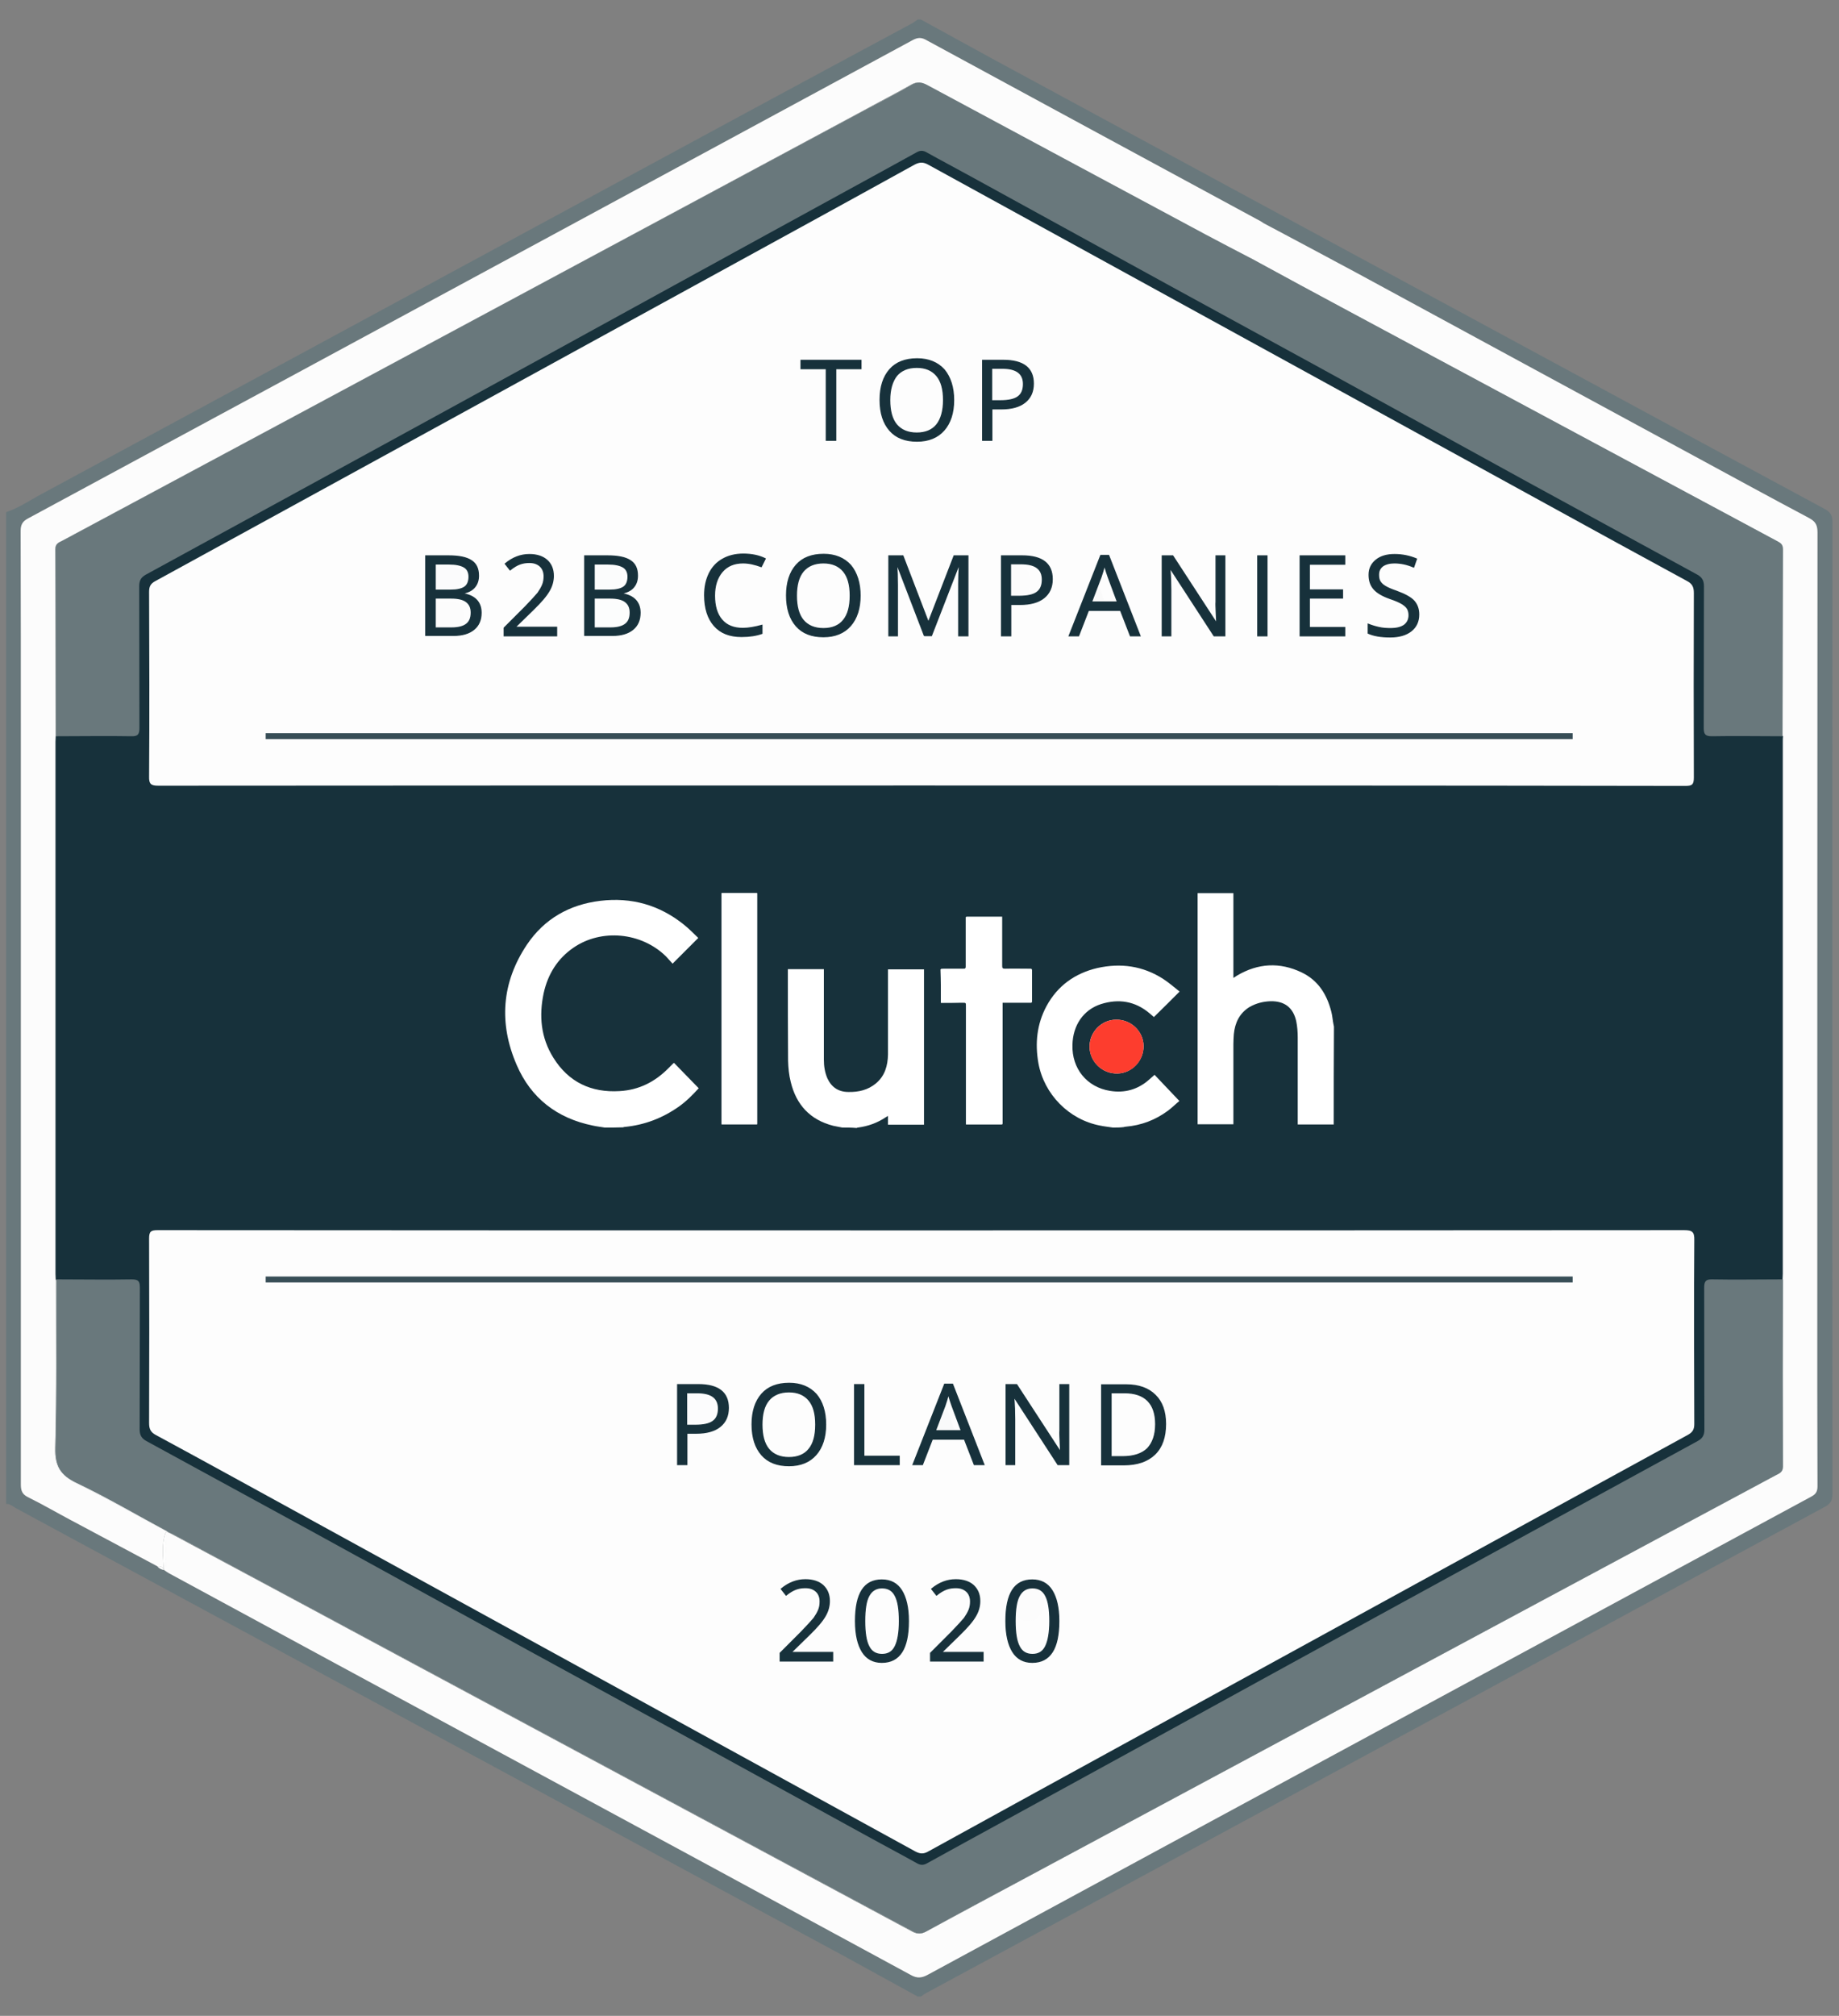 <?xml version="1.0" encoding="UTF-8"?>
<!-- Generator: Adobe Illustrator 24.2.1, SVG Export Plug-In . SVG Version: 6.00 Build 0)  -->
<svg version="1.1" id="Warstwa_1" xmlns="http://www.w3.org/2000/svg" xmlns:xlink="http://www.w3.org/1999/xlink" x="0px" y="0px" viewBox="0 0 837.5 917.5" style="enable-background:new 0 0 837.5 917.5;" xml:space="preserve">
<rect x="0" y="0" width="837.5" height="917.5" fill="#808080" stroke="none"/>
<style type="text/css">
	.st0{fill:#69787C;}
	.st1{fill:#FDFDFD;}
	.st2{fill:#FCFCFC;}
	.st3{fill:#FEFEFE;}
	.st4{fill:#17313B;}
	.st5{fill:#F9FAFA;}
	.st6{fill:#FCFCFD;}
	.st7{fill:#FBFBFC;}
	.st8{fill:#FCFDFD;}
	.st9{fill:#FBFCFC;}
	.st10{fill:#FAFAFA;}
	.st11{fill:none;}
	.st12{fill:#17313B;stroke:#17313B;stroke-width:0.5;}
	.st13{fill:#FFFFFF;}
	.st14{fill:#FD3D2E;}
	.st15{fill:#384E57;}
</style>
<g>
	<path class="st0" d="M834.5,237.4c0-3.2-1.2-4.5-3.8-5.9c-53.5-28.8-106.9-57.7-160.3-86.6c-73-39.5-146-78.9-218.9-118.4   c-10.7-5.8-21.4-11.8-32.1-17.6h-1.5c-0.7,0.5-1.4,1-2.1,1.5C363.8,38.3,311.9,66.4,260,94.5c-80.2,43.4-160.4,86.8-240.6,130.1   c-5.5,2.9-10.6,6.5-16.6,8.5v451.4c1.8-0.1,3,1.1,4.4,1.9c53.3,28.8,106.7,57.7,160,86.5c72.8,39.3,145.5,78.7,218.3,118   c10.8,5.9,21.6,11.9,32.4,17.8h1.5c0.9-0.6,1.8-1.3,2.8-1.8c48-25.9,95.9-51.8,143.9-77.8c88.3-47.8,176.7-95.5,265-143.3   c2.5-1.4,3.4-2.8,3.4-5.8C834.4,532.5,834.4,385,834.5,237.4z M414.9,898.9c-61.7-33.5-123.5-66.9-185.3-100.3   c-50.7-27.4-101.4-54.8-152.1-82.3c-1-0.5-1.9-1.2-2.8-1.8h0c0,0,0,0,0,0c1.3-1.2,0.7-2.7,0.8-4.1c0.3-4.4-0.6-8.8,0.8-13.1   c0.9,0.4,1.8,0.8,2.7,1.3c36.8,19.7,73.7,39.5,110.5,59.3c75.3,40.4,150.6,80.8,225.9,121.2c2.4,1.3,4.2,1.3,6.5,0   c14.6-7.9,29.2-15.7,43.8-23.6c78.3-42,156.6-84,234.8-126c36.1-19.3,72.1-38.7,108.2-58c1.6-0.8,3.2-1.4,3.2-3.9   c-0.1-28.4-0.1-56.7-0.2-85.1c0-0.9,0.1-1.7,0.1-2.6V337.7c0-0.9-0.1-1.7-0.1-2.6c0-28.4,0-56.7,0.2-85.1c0-2.3-1.4-2.9-2.9-3.8   c-65-34.8-130-69.7-195-104.6c-14.8-7.9-29.5-15.9-44.2-23.9c0,0,0-0.1,0-0.1h-0.2c-6.9-3.6-13.9-7.2-20.8-10.9   c-42.2-22.6-84.5-45.3-126.7-68c-2.6-1.4-4.6-1.6-7.2-0.1c-7,4-14.3,7.7-21.4,11.6C307.1,96.6,220.6,143,134,189.5   c-35.2,18.9-70.4,37.7-105.6,56.6c-1.6,0.8-3.2,1.3-3.2,3.9c0.1,28.4,0.1,56.7,0.2,85.1c0,0.9-0.1,1.7-0.1,2.6v242.1   c0,0.9,0.1,1.7,0.1,2.6c0,25.6,0.3,51.2-0.4,76.7c-0.2,8.3,2.4,12.4,9.7,16c14.1,6.8,27.6,14.7,41.4,22.1c-0.2,0.1-0.4,0.3-0.7,0.5   c-2,5.5-1,11.1-0.8,16.7c-0.5-1.4-1.7-1.5-2.9-1.5C58.7,706,45.6,699,32.5,692c-6.6-3.5-13.1-7.3-19.8-10.6   c-2.8-1.4-3.2-3.2-3.2-5.9c0-112.3,0-224.7,0-337c0-32.2,0-64.5-0.1-96.7c0-2.8,0.7-4.4,3.3-5.8c80.9-43.6,161.8-87.4,242.7-131.1   C308.7,76.1,362,47.3,415.2,18.5c2-1.1,3.7-1.8,6.2-0.5c50.9,27.6,101.8,55.2,152.7,82.7c0.4,0.2,0.8,0.5,1.2,0.8   c14.3,7.6,28.6,15.2,42.9,22.9C669,152,720,179.6,770.9,207.2c17.7,9.6,35.3,19.2,53,28.6c3,1.6,3.8,3.3,3.8,6.6   c-0.1,130.1-0.1,260.2-0.1,390.2c0,14.6-0.1,29.2,0,43.9c0,2.3-0.7,3.5-2.7,4.6c-61.3,33.1-122.5,66.2-183.7,99.3   c-72.9,39.4-145.7,78.8-218.6,118.3C420,900.2,417.9,900.6,414.9,898.9z"/>
	<path class="st1" d="M811.8,582.4c0,28.4,0,56.7,0.2,85.1c0,2.5-1.6,3.1-3.2,3.9c-36.1,19.3-72.1,38.7-108.2,58   c-78.3,42-156.6,84-234.8,126c-14.6,7.8-29.3,15.6-43.8,23.6c-2.3,1.3-4.2,1.3-6.5,0c-75.3-40.4-150.6-80.8-225.9-121.2   c-36.8-19.8-73.7-39.5-110.5-59.3c-0.9-0.5-1.8-0.8-2.7-1.3c-1.4,4.3-0.5,8.7-0.8,13.1c-0.1,1.4,0.5,2.9-0.8,4.1c0,0,0,0,0,0h0   v-0.1c-0.2-5.6-1.2-11.3,0.8-16.7c0.2-0.2,0.4-0.4,0.7-0.5c0,0,0,0,0.1,0c1.6-0.8,3,0.5,4.3,1.2c11.5,6,22.9,12.2,34.3,18.4   c12.8,6.9,25.8,13.7,38.6,20.7c22.9,12.5,46,24.6,68.9,37c16,8.7,32.2,17.2,48.2,25.8c19.3,10.3,38.5,20.7,57.7,31   c14.9,8,29.7,16,44.5,23.9c12.7,6.8,25.4,13.4,37.9,20.4c1.4,0.8,2.9,1.4,4.3,2.3c2.6,1.5,4.9,1.1,7.4-0.2   c11.5-6.3,23.1-12.4,34.6-18.6c15.2-8.1,30.3-16.3,45.5-24.5c20-10.8,40-21.4,60-32.2c15.8-8.5,31.7-16.9,47.5-25.4   c19.5-10.6,39.2-21,58.7-31.5c15.3-8.2,30.6-16.4,45.9-24.6c19.7-10.5,39.3-21.2,59-31.7c11.4-6.1,22.7-12.1,34-18.2   c2-1.1,3.1-2.3,3.1-4.6c-0.1-27.7,0.2-55.4-0.2-83.1c0-0.2,0-0.5,0-0.7c0-0.4,0-0.9,0-1.3c-0.2-16.9-0.1-33.7-0.1-50.5   c0-62.4,0-124.8,0-187.2c0-2.4,0-4.7,0.1-7.1c0-0.4,0-0.8,0-1.2c0-0.2,0-0.5,0-0.7c0.3-16.1,0-32.2,0.1-48.3c0-11-0.1-22,0.1-33   c0-3.2-0.9-5.2-3.9-6.8c-20.6-11.1-41.4-22-62-33.2c-29.5-16-59.2-31.8-88.7-47.7c-23.1-12.4-46.2-24.9-69.3-37.1   c-4.9-2.6-9.8-5-14.5-7.8c-1-0.6-2.7-1-2.5-2.7c14.7,8,29.4,16,44.2,23.9c65,34.9,130,69.7,195,104.6c1.5,0.8,2.9,1.4,2.9,3.8   c-0.1,28.4-0.1,56.7-0.2,85.1c0,0.9,0.1,1.7,0.1,2.6v242.1C811.9,580.7,811.9,581.5,811.8,582.4z"/>
	<path class="st2" d="M827.7,676.5c0,2.3-0.7,3.5-2.7,4.6c-61.3,33.1-122.5,66.2-183.7,99.3c-72.9,39.4-145.7,78.8-218.6,118.3   c-2.7,1.5-4.9,1.9-7.9,0.2c-61.7-33.5-123.5-66.9-185.3-100.3c-50.7-27.4-101.4-54.8-152.1-82.3c-1-0.5-1.9-1.2-2.8-1.8h0   c0,0,0,0,0,0c1.3-1.2,0.7-2.7,0.8-4.1c0.3-4.4-0.6-8.8,0.8-13.1c0.9,0.4,1.8,0.8,2.7,1.3c36.8,19.7,73.7,39.5,110.5,59.3   c75.3,40.4,150.6,80.8,225.9,121.2c2.4,1.3,4.2,1.3,6.5,0c14.6-7.9,29.2-15.7,43.8-23.6c78.3-42,156.6-84,234.8-126   c36.1-19.3,72.1-38.7,108.2-58c1.6-0.8,3.2-1.4,3.2-3.9c-0.1-28.4-0.1-56.7-0.2-85.1c0-0.9,0.1-1.7,0.1-2.6V337.7   c0-0.9-0.1-1.7-0.1-2.6c0-28.4,0-56.7,0.2-85.1c0-2.3-1.4-2.9-2.9-3.8c-65-34.8-130-69.7-195-104.6c-14.8-7.9-29.5-15.9-44.2-23.9   c0,0,0-0.1,0-0.1h-0.2c-6.9-3.6-13.9-7.2-20.8-10.9c-42.2-22.6-84.5-45.3-126.7-68c-2.6-1.4-4.6-1.6-7.2-0.1   c-7,4-14.3,7.7-21.4,11.6C307.1,96.6,220.6,143,134,189.5c-35.2,18.9-70.4,37.7-105.6,56.6c-1.6,0.8-3.2,1.3-3.2,3.9   c0.1,28.4,0.1,56.7,0.2,85.1c0,0.9-0.1,1.7-0.1,2.6v242.1c0,0.9,0.1,1.7,0.1,2.6c0,25.6,0.3,51.2-0.4,76.7   c-0.2,8.3,2.4,12.4,9.7,16c14.1,6.8,27.6,14.7,41.4,22.1c-0.2,0.1-0.4,0.3-0.7,0.5c-2,5.5-1,11.1-0.8,16.7   c-0.5-1.4-1.7-1.5-2.9-1.5C58.7,706,45.6,699,32.5,692c-6.6-3.5-13.1-7.3-19.8-10.6c-2.8-1.4-3.2-3.2-3.2-5.9   c0-112.3,0-224.7,0-337c0-32.2,0-64.5-0.1-96.7c0-2.8,0.7-4.4,3.3-5.8c80.9-43.6,161.8-87.4,242.7-131.1   C308.7,76.1,362,47.3,415.2,18.5c2-1.1,3.7-1.8,6.2-0.5c50.9,27.6,101.8,55.2,152.7,82.7c0.4,0.2,0.8,0.5,1.2,0.8   c14.3,7.6,28.6,15.2,42.9,22.9C669,152,720,179.6,770.9,207.2c17.7,9.6,35.3,19.2,53,28.6c3,1.6,3.8,3.3,3.8,6.6   c-0.1,130.1-0.1,260.2-0.1,390.2C827.7,647.2,827.6,661.8,827.7,676.5z"/>
	<path class="st3" d="M74.7,714.5L74.7,714.5C74.7,714.5,74.7,714.5,74.7,714.5L74.7,714.5L74.7,714.5L74.7,714.5z"/>
	<path class="st3" d="M569.8,117.6c-1.8,0.9-3.2-0.3-4.5-1c-14.4-7.8-28.8-15.5-43.2-23.2c-12.4-6.6-24.9-13.3-37.3-20   c-19.4-10.5-39-20.7-58.4-31.4c-0.2-0.1-0.5-0.2-0.6-0.4c-4.8-3.6-9.3-3-14.4,0c-20.2,11.4-40.9,21.9-61.3,33   c-25.2,13.7-50.6,27.1-75.8,40.8c-16.1,8.8-32.4,17.2-48.5,26c-19.2,10.4-38.5,20.6-57.7,31c-14.9,8.1-29.9,16.1-44.9,24.1   C103,207.1,83,218,63,228.7c-11.2,6-22.4,12-33.7,18c-2,1-3.1,2.3-3.1,4.6c0.1,27.7-0.2,55.4,0.2,83.1c0,0.2,0,0.5,0,0.7   c0,0.4,0,0.8,0,1.3c0.2,16,0.1,32,0.1,48c0,63.7,0,127.4,0,191c0,2.1,0.1,4.2-0.1,6.4v1.4c-0.1,27.1,0,54.2-0.1,81.3   c0,3.3,1.1,5.2,4,6.8c13.8,7.3,27.5,14.8,41.3,22c1.8,1,4,1.5,4.6,3.9c0,0,0,0.1,0,0.1c-1.4,4.3-0.5,8.7-0.8,13.1   c-0.1,1.4,0.5,2.9-0.8,4.1l0,0c0,0,0,0,0,0c-0.7-1-2-1-2.9-1.5c1.3-0.1,2.4,0.1,2.9,1.5c-0.2-5.6-1.2-11.3,0.8-16.7   c0.2-0.2,0.4-0.4,0.7-0.5c-13.8-7.4-27.3-15.4-41.4-22.1c-7.4-3.5-9.9-7.7-9.7-16c0.7-25.5,0.3-51.1,0.4-76.7   c0-0.9-0.1-1.7-0.1-2.6V337.7c0-0.9,0.1-1.7,0.1-2.6c0-28.4,0-56.7-0.2-85.1c0-2.6,1.6-3.1,3.2-3.9c35.2-18.9,70.4-37.7,105.6-56.6   C220.6,143,307.1,96.6,393.7,50.2c7.1-3.8,14.4-7.5,21.4-11.6c2.6-1.5,4.6-1.3,7.2,0.1c42.2,22.7,84.4,45.3,126.7,68   C555.9,110.4,562.8,114,569.8,117.6z"/>
	<path class="st1" d="M74.7,714.6C74.7,714.6,74.7,714.6,74.7,714.6L74.7,714.6c-1.2-0.2-2.2-0.7-3-1.6c1.3-0.1,2.4,0.1,2.9,1.5   C74.7,714.5,74.7,714.5,74.7,714.6C74.7,714.5,74.7,714.5,74.7,714.6z"/>
	<path class="st4" d="M811.9,337.7v242.1c0,0.9-0.1,1.7-0.1,2.6c-0.3,0.3-0.7,0.6-1,0.7c-1.1,0.5-2.4,0.3-3.6,0.3   c-8.6,0-17.2,0-25.8,0c-4.2,0-4.4,0.2-4.4,4.5c0,20.1-0.2,40.2,0.1,60.4c0.1,5-1.9,7.6-6.1,9.8c-19.7,10.5-39.2,21.4-58.8,32.1   c-17.4,9.5-34.8,19.1-52.2,28.6c-19.9,10.9-39.8,21.9-59.8,32.8c-19.5,10.7-39,21.3-58.5,32c-22.5,12.4-45.1,24.7-67.6,37.1   c-16,8.8-32.1,17.3-47.9,26.4c-4.5,2.6-8.3,2.6-12.8,0c-24.2-13.8-48.7-26.9-73.1-40.3c-22.3-12.3-44.7-24.5-67-36.7   c-24.6-13.5-49.3-27-73.9-40.5c-19.5-10.7-39-21.3-58.5-32c-22.4-12.3-44.9-24.5-67.3-37c-2.2-1.2-4.4-2.4-6.7-3.4   c-3.2-1.5-4.4-3.9-4.4-7.5c0.1-20.3,0.1-40.5,0-60.7c0-5.6,0-5.6-5.5-5.6c-9,0-18,0-27,0c-1.2,0-2.5,0.2-3.6-0.3   c-0.4-0.2-0.7-0.4-1-0.7c0-0.9-0.1-1.7-0.1-2.6V337.7c0-0.9,0.1-1.7,0.1-2.6c0.3-0.3,0.6-0.6,1-0.7c1.1-0.5,2.4-0.3,3.6-0.3   c9.4,0,18.7,0,28.1,0c4.2,0,4.4-0.2,4.4-4.5c0-20.3,0.1-40.5-0.1-60.7c-0.1-4.7,1.7-7.2,5.8-9.3c20.3-10.8,40.3-22,60.5-33   c20.1-10.9,40.1-21.9,60.1-32.9c21.7-11.9,43.3-23.8,65-35.7c17.2-9.4,34.4-18.8,51.6-28.3c19.9-10.9,39.8-21.8,59.8-32.8   c16.4-9,32.9-17.9,49.2-27.1c3.8-2.1,7-2.1,10.8,0c18.6,10.5,37.4,20.6,56.1,30.9c15,8.2,30,16.4,45,24.7   c27.4,15.1,55,30.1,82.4,45.2c19.5,10.7,39,21.4,58.5,32c22.5,12.3,44.9,24.6,67.3,36.9c12.3,6.7,24.4,13.7,36.9,20   c4.3,2.2,5.8,4.9,5.8,9.7c-0.2,19.9-0.1,39.7-0.1,59.6c0,5.2,0,5.3,5.2,5.3c8.4,0,16.7,0,25.1,0c1.2,0,2.5-0.2,3.6,0.3   c0.4,0.2,0.7,0.4,1,0.7C811.9,336,811.9,336.8,811.9,337.7z"/>
	<path class="st0" d="M812,250c-0.1,28.4-0.1,56.7-0.2,85.1h-1c-10.4,0-20.8-0.2-31.2,0c-3,0-3.7-0.9-3.7-3.8   c0.1-21.5,0-43,0.1-64.5c0-2.6-0.9-4.1-3.1-5.3c-25.3-13.8-50.6-27.6-75.9-41.4c-32.6-17.9-65.1-35.8-97.7-53.7   c-22.3-12.2-44.7-24.4-67-36.6c-30.1-16.5-60.1-33-90.2-49.5c-6.7-3.7-13.4-7.2-20-10.9c-1.7-1-3.1-1-4.8,0   c-22.8,12.6-45.7,25-68.6,37.6c-16.8,9.2-33.7,18.5-50.5,27.7c-32.7,18-65.4,35.9-98.1,53.8c-21.8,11.9-43.5,23.8-65.3,35.7   c-22.8,12.4-45.5,24.9-68.3,37.3c-2.2,1.2-3.1,2.6-3.1,5.3c0.1,21.5,0,43,0.1,64.5c0,2.9-0.7,3.9-3.7,3.8c-11.1-0.2-22.3,0-33.4,0   h-1c0-28.4,0-56.7-0.2-85.1c0-2.6,1.6-3.1,3.2-3.9c35.2-18.9,70.4-37.7,105.6-56.6C220.6,143,307.1,96.6,393.7,50.2   c7.1-3.8,14.4-7.5,21.4-11.6c2.6-1.5,4.6-1.3,7.2,0.1c42.2,22.7,84.4,45.3,126.7,68c6.9,3.7,13.9,7.3,20.8,10.9   c0.1,0,0.2,0.1,0.2,0.1c14.7,8,29.4,16,44.2,23.9c65,34.9,130,69.7,195,104.6C810.7,247,812,247.6,812,250z"/>
	<path class="st0" d="M812,667.5c0,2.5-1.6,3.1-3.2,3.9c-36.1,19.3-72.1,38.7-108.2,58c-78.3,42-156.6,84-234.8,126   c-14.6,7.8-29.3,15.6-43.8,23.6c-2.3,1.3-4.2,1.3-6.5,0c-75.3-40.4-150.6-80.8-225.9-121.2c-36.8-19.8-73.7-39.5-110.5-59.3   c-0.9-0.5-1.8-0.8-2.7-1.3c0,0-0.1,0-0.1-0.1c-13.8-7.4-27.3-15.4-41.4-22.1c-7.4-3.5-9.9-7.7-9.7-16c0.7-25.5,0.3-51.1,0.4-76.7h1   c11.1,0,22.3,0.2,33.4,0c3.1,0,3.7,0.9,3.7,3.8c-0.1,21.5,0,43-0.1,64.5c0,2.6,0.9,4.1,3.1,5.3c25.3,13.8,50.6,27.6,75.9,41.4   c32.6,17.9,65.1,35.8,97.7,53.7c22.3,12.2,44.7,24.4,67,36.6c30.1,16.5,60.1,33,90.2,49.5c6.7,3.7,13.4,7.2,20,10.9   c1.7,1,3.1,1,4.8,0c22.8-12.6,45.7-25,68.6-37.6c16.9-9.2,33.7-18.5,50.5-27.7c32.7-18,65.4-35.9,98.1-53.8   c21.8-11.9,43.5-23.8,65.3-35.7c22.8-12.4,45.5-24.9,68.3-37.3c2.2-1.2,3.1-2.6,3.1-5.3c-0.1-21.5,0-43-0.1-64.5   c0-2.9,0.7-3.9,3.7-3.8c10.4,0.2,20.8,0,31.2,0h1C811.9,610.8,811.9,639.2,812,667.5z"/>
	<path class="st1" d="M419.8,560c115.7,0,231.5,0,347.2-0.1c3.7,0,4.7,0.8,4.6,4.6c-0.2,27.9-0.1,55.7,0,83.6c0,2.4-0.7,3.7-2.8,4.9   c-83,45.4-166,90.9-249,136.4c-32.4,17.7-64.7,35.5-97.1,53.3c-2.1,1.2-3.7,1.1-5.8,0c-94-51.6-188.1-103.1-282.1-154.7   c-21.2-11.6-42.4-23.3-63.7-34.8c-2.5-1.3-3.2-2.8-3.2-5.5c0.1-28,0.1-56,0-84c0-3.2,0.8-3.8,3.9-3.8   C187.8,560,303.8,560,419.8,560z"/>
	<path class="st1" d="M419.7,357.5c-115.9,0-231.7,0-347.6,0.1c-3.4,0-4.3-0.8-4.2-4.2c0.2-28,0.1-56,0-84c0-2.4,0.6-3.7,2.8-4.9   c83-45.4,166-90.9,249-136.4c32.3-17.7,64.5-35.3,96.7-53.1c2.4-1.3,4.1-1.3,6.4,0c93.8,51.5,187.6,102.9,281.4,154.4   c21.3,11.7,42.6,23.4,64,35c2.5,1.3,3.2,2.8,3.2,5.5c-0.1,28-0.1,56,0,84c0,3.2-0.8,3.8-3.9,3.8   C651.7,357.5,535.7,357.5,419.7,357.5z"/>
	<path class="st5" d="M435.2,652.8c-3.5,0-6.6-0.1-9.7,0c-1.6,0-2-0.5-1.5-2c1.7-5,3.3-10.1,5.4-16.2   C431.5,641.3,433.3,646.9,435.2,652.8z"/>
	<path class="st1" d="M391.1,738.3c0.6-3.9,0.2-7.5,1.4-10.8c1.1-3,2.9-4.9,6.3-4.7c3.3,0.2,4.9,2.3,5.5,5.2   c1.3,6.4,1.3,12.9-0.2,19.3c-0.8,3.2-2.7,5.4-6.3,5.3c-3.5-0.1-5.2-2.3-5.7-5.4C391.6,744.1,391.4,741,391.1,738.3z"/>
	<path class="st2" d="M462.1,730.4c0-5.2,2-7.6,6.5-7.6c4.6,0,6.9,2.6,6.8,7.3c-0.1,4.8-2.7,7.6-7.2,7.6   C464,737.8,462.1,735.5,462.1,730.4z"/>
	<path class="st6" d="M312,640.6c0-7.1,0-7.1,7.1-7c5.1,0.1,6.6,1.7,6.5,7.3c0,5.4-1.4,6.8-6.5,6.9C312,647.9,312,647.9,312,640.6z"/>
	<path class="st2" d="M197.4,279.9c0.1-7.1-0.8-6.2,4.4-6.2c7.2-0.1,9.3,1.4,9.3,6.2c0,5-2.2,6.6-9.5,6.5   C196.6,286.3,197.5,287.2,197.4,279.9z"/>
	<path class="st7" d="M197.4,263.8c0-6.1,0-6.1,7.2-6c4.6,0.1,6.6,2.6,5.6,6.9c-0.8,3.6-9.6,7-12.2,4.4   C196.5,267.7,197.8,265.4,197.4,263.8z"/>
	<path class="st8" d="M270.1,280.1c0-6.7,0-6.7,6.8-6.4c5.1,0.2,7,1.8,6.9,6.2c0,4.5-2,6.3-7.1,6.5   C270.1,286.6,270.1,286.6,270.1,280.1z"/>
	<path class="st9" d="M270.1,263.8c0-6.1,0-6.1,7.2-6c4.6,0.1,6.6,2.6,5.6,6.9c-0.8,3.6-9.6,7-12.2,4.5   C269.1,267.7,270.4,265.4,270.1,263.8z"/>
	<path class="st1" d="M380,271.7c-0.1,2.3-0.1,4.2-0.3,6c-0.7,6.9-4.6,10-11.4,9.2c-4.3-0.5-6.5-2.5-7.3-6.7c-1-5.3-1-10.7,0.1-16   c1-4.9,4.2-7.2,9.5-7.2c5.3,0.1,8.2,2.5,9,7.6C379.9,267.1,379.9,269.6,380,271.7z"/>
	<path class="st1" d="M425.2,181.7c-0.2,2.2-0.3,4.2-0.5,6.2c-0.8,7.6-6.9,11.2-14.1,8.4c-2.6-1-3.9-3-4.5-5.6   c-1.2-5.6-1.2-11.2,0-16.7c1-4.8,4.3-7.1,9.6-7c5.1,0.1,7.9,2.4,8.8,7.4C424.9,176.9,425,179.4,425.2,181.7z"/>
	<path class="st10" d="M504,277.1c-4.2,0-7.8,0-11.8,0c1.9-5.7,3.7-11.3,5.4-16.8c0.3-0.1,0.5-0.1,0.8-0.2   C500.2,265.7,502.1,271.2,504,277.1z"/>
	<path class="st2" d="M455.3,265.1c0-7.4,0-7.4,7.6-7.2c4.7,0.1,6.2,1.9,6.2,7.3c0,5.2-1.4,6.8-6.1,6.9c-0.2,0-0.5,0-0.7,0   C455.3,272.2,455.3,272.2,455.3,265.1z"/>
</g>
<g>
	<rect x="186.1" y="250.6" class="st11" width="465.3" height="68.3"/>
	<path class="st12" d="M193.9,253h10.3c4.8,0,8.3,0.7,10.5,2.2c2.2,1.4,3.2,3.7,3.2,6.8c0,2.2-0.6,3.9-1.8,5.3   c-1.2,1.4-3,2.3-5.3,2.7v0.2c5.5,0.9,8.3,3.9,8.3,8.7c0,3.3-1.1,5.8-3.3,7.6c-2.2,1.8-5.3,2.7-9.2,2.7h-12.7V253z M198.2,268.6h7   c3,0,5.1-0.5,6.4-1.4c1.3-0.9,2-2.5,2-4.7c0-2-0.7-3.5-2.2-4.4c-1.5-0.9-3.8-1.4-7-1.4h-6.2V268.6z M198.2,272.2v13.6h7.6   c2.9,0,5.2-0.6,6.6-1.7c1.5-1.1,2.2-2.9,2.2-5.3c0-2.3-0.8-3.9-2.3-5c-1.5-1.1-3.8-1.6-6.9-1.6H198.2z"/>
	<path class="st12" d="M253.5,289.4h-23.9v-3.6l9.6-9.6c2.9-3,4.8-5.1,5.8-6.3c0.9-1.3,1.6-2.5,2.1-3.7c0.5-1.2,0.7-2.5,0.7-3.9   c0-1.9-0.6-3.5-1.8-4.6c-1.2-1.1-2.8-1.7-4.9-1.7c-1.5,0-2.9,0.2-4.3,0.7c-1.4,0.5-2.9,1.4-4.5,2.7l-2.2-2.8c3.4-2.8,7-4.2,11-4.2   c3.4,0,6.1,0.9,8,2.6s2.9,4.1,2.9,7.1c0,2.3-0.6,4.6-1.9,6.8c-1.3,2.3-3.7,5.1-7.3,8.6l-8,7.8v0.2h18.7V289.4z"/>
	<path class="st12" d="M266.3,253h10.3c4.8,0,8.3,0.7,10.5,2.2c2.2,1.4,3.2,3.7,3.2,6.8c0,2.2-0.6,3.9-1.8,5.3   c-1.2,1.4-3,2.3-5.3,2.7v0.2c5.5,0.9,8.3,3.9,8.3,8.7c0,3.3-1.1,5.8-3.3,7.6c-2.2,1.8-5.3,2.7-9.2,2.7h-12.7V253z M270.6,268.6h7   c3,0,5.1-0.5,6.4-1.4c1.3-0.9,2-2.5,2-4.7c0-2-0.7-3.5-2.2-4.4c-1.5-0.9-3.8-1.4-7-1.4h-6.2V268.6z M270.6,272.2v13.6h7.6   c2.9,0,5.2-0.6,6.6-1.7c1.5-1.1,2.2-2.9,2.2-5.3c0-2.3-0.8-3.9-2.3-5c-1.5-1.1-3.8-1.6-6.9-1.6H270.6z"/>
	<path class="st12" d="M338.4,256.2c-4,0-7.2,1.3-9.5,4c-2.3,2.7-3.5,6.3-3.5,10.9c0,4.8,1.1,8.4,3.3,11s5.4,3.9,9.6,3.9   c2.5,0,5.4-0.5,8.7-1.4v3.7c-2.5,0.9-5.6,1.4-9.3,1.4c-5.4,0-9.5-1.6-12.4-4.9c-2.9-3.3-4.4-7.9-4.4-13.9c0-3.8,0.7-7,2.1-9.9   c1.4-2.8,3.4-5,6.1-6.5c2.6-1.5,5.8-2.3,9.4-2.3c3.8,0,7.2,0.7,10,2.1l-1.8,3.6C343.9,256.9,341.2,256.2,338.4,256.2z"/>
	<path class="st12" d="M391.7,271.1c0,5.8-1.5,10.4-4.4,13.7c-2.9,3.3-7,5-12.3,5c-5.4,0-9.5-1.6-12.4-4.9   c-2.9-3.3-4.4-7.9-4.4-13.9c0-5.9,1.5-10.5,4.4-13.8c2.9-3.3,7.1-4.9,12.5-4.9c5.2,0,9.3,1.7,12.3,5   C390.2,260.7,391.7,265.3,391.7,271.1z M362.7,271.1c0,4.9,1,8.7,3.1,11.2c2.1,2.5,5.2,3.8,9.2,3.8c4,0,7.1-1.3,9.1-3.8   c2.1-2.5,3.1-6.3,3.1-11.2c0-4.9-1-8.6-3.1-11.1c-2.1-2.5-5.1-3.8-9.1-3.8c-4,0-7.1,1.3-9.2,3.8S362.7,266.3,362.7,271.1z"/>
	<path class="st12" d="M421,289.4l-12.4-32.3h-0.2c0.2,2.6,0.3,5.6,0.3,9.1v23.2h-3.9V253h6.4l11.5,30h0.2l11.6-30h6.3v36.4h-4.2   v-23.5c0-2.7,0.1-5.6,0.3-8.8h-0.2l-12.5,32.2H421z"/>
	<path class="st12" d="M479.2,263.6c0,3.7-1.3,6.5-3.8,8.5c-2.5,2-6.1,3-10.8,3h-4.3v14.3h-4.2V253h9.4   C474.6,253,479.2,256.5,479.2,263.6z M460.3,271.4h3.8c3.8,0,6.5-0.6,8.1-1.8c1.7-1.2,2.5-3.2,2.5-5.8c0-2.4-0.8-4.2-2.4-5.4   c-1.6-1.2-4-1.8-7.4-1.8h-4.7V271.4z"/>
	<path class="st12" d="M514.8,289.4l-4.5-11.6h-14.6l-4.5,11.6h-4.3l14.4-36.6h3.6l14.3,36.6H514.8z M508.9,274l-4.2-11.3   c-0.5-1.4-1.1-3.2-1.7-5.3c-0.4,1.6-0.9,3.3-1.6,5.3l-4.3,11.3H508.9z"/>
	<path class="st12" d="M557.7,289.4h-4.8L533,258.8h-0.2c0.3,3.6,0.4,6.9,0.4,9.9v20.7h-3.9V253h4.8l19.8,30.4h0.2   c0-0.4-0.1-1.9-0.2-4.3c-0.1-2.4-0.2-4.2-0.1-5.2V253h4V289.4z"/>
	<path class="st12" d="M572.8,289.4V253h4.2v36.4H572.8z"/>
	<path class="st12" d="M612.4,289.4h-20.3V253h20.3v3.8h-16.1v11.7h15.1v3.7h-15.1v13.4h16.1V289.4z"/>
	<path class="st12" d="M646.1,279.7c0,3.2-1.2,5.7-3.5,7.5s-5.5,2.7-9.5,2.7c-4.3,0-7.6-0.6-10-1.7v-4.1c1.5,0.6,3.1,1.1,4.9,1.5   c1.8,0.4,3.5,0.5,5.2,0.5c2.8,0,4.9-0.5,6.4-1.6c1.4-1.1,2.1-2.6,2.1-4.5c0-1.3-0.3-2.3-0.8-3.1s-1.4-1.5-2.5-2.2   c-1.2-0.7-3-1.5-5.4-2.3c-3.4-1.2-5.8-2.6-7.3-4.3c-1.5-1.7-2.2-3.8-2.2-6.5c0-2.8,1.1-5,3.2-6.7c2.1-1.7,4.9-2.5,8.4-2.5   c3.6,0,6.9,0.7,10,2l-1.3,3.7c-3-1.3-5.9-1.9-8.8-1.9c-2.2,0-4,0.5-5.3,1.4c-1.3,1-1.9,2.3-1.9,4c0,1.3,0.2,2.3,0.7,3.1   c0.5,0.8,1.2,1.5,2.4,2.2c1.1,0.7,2.8,1.4,5.1,2.2c3.8,1.4,6.4,2.8,7.9,4.4C645.4,275.2,646.1,277.2,646.1,279.7z"/>
</g>
<g>
	<g>
		<path class="st12" d="M380.5,200.4h-4.2v-32.6h-11.5V164h27.3v3.8h-11.5V200.4z"/>
		<path class="st12" d="M434.3,182.1c0,5.8-1.5,10.4-4.4,13.7c-2.9,3.3-7,5-12.3,5c-5.4,0-9.5-1.6-12.4-4.9    c-2.9-3.3-4.4-7.9-4.4-13.9c0-5.9,1.5-10.5,4.4-13.8c2.9-3.3,7.1-4.9,12.5-4.9c5.2,0,9.3,1.7,12.3,5    C432.8,171.7,434.3,176.3,434.3,182.1z M405.2,182.1c0,4.9,1,8.7,3.1,11.2c2.1,2.5,5.2,3.8,9.2,3.8c4,0,7.1-1.3,9.1-3.8    s3.1-6.3,3.1-11.2c0-4.9-1-8.6-3.1-11.1c-2.1-2.5-5.1-3.8-9.1-3.8c-4,0-7.1,1.3-9.2,3.8C406.3,173.6,405.2,177.3,405.2,182.1z"/>
		<path class="st12" d="M470.6,174.6c0,3.7-1.3,6.5-3.8,8.5c-2.5,2-6.1,3-10.8,3h-4.3v14.3h-4.2V164h9.4    C466,164,470.6,167.5,470.6,174.6z M451.7,182.4h3.8c3.8,0,6.5-0.6,8.1-1.8c1.7-1.2,2.5-3.2,2.5-5.8c0-2.4-0.8-4.2-2.4-5.4    c-1.6-1.2-4-1.8-7.4-1.8h-4.7V182.4z"/>
	</g>
</g>
<g>
	<g>
		<path class="st12" d="M379.2,756h-23.9v-3.6l9.6-9.6c2.9-3,4.8-5.1,5.8-6.3c0.9-1.3,1.6-2.5,2.1-3.7c0.5-1.2,0.7-2.5,0.7-3.9    c0-1.9-0.6-3.5-1.8-4.6c-1.2-1.1-2.8-1.7-4.9-1.7c-1.5,0-2.9,0.2-4.3,0.7c-1.4,0.5-2.9,1.4-4.5,2.7l-2.2-2.8c3.4-2.8,7-4.2,11-4.2    c3.4,0,6.1,0.9,8,2.6c1.9,1.8,2.9,4.1,2.9,7.1c0,2.3-0.6,4.6-1.9,6.8c-1.3,2.3-3.7,5.1-7.3,8.6l-8,7.8v0.2h18.7V756z"/>
		<path class="st12" d="M413.7,737.8c0,6.3-1,11-3,14.1c-2,3.1-5,4.7-9.1,4.7c-3.9,0-6.9-1.6-8.9-4.8c-2-3.2-3.1-7.8-3.1-14    c0-6.3,1-11,3-14.1c2-3.1,5-4.6,9-4.6c4,0,7,1.6,9,4.8S413.7,731.7,413.7,737.8z M393.8,737.8c0,5.3,0.6,9.2,1.9,11.6    c1.2,2.4,3.2,3.6,6,3.6c2.8,0,4.8-1.2,6-3.7c1.2-2.4,1.9-6.3,1.9-11.5s-0.6-9.1-1.9-11.5c-1.2-2.4-3.2-3.6-6-3.6    c-2.7,0-4.7,1.2-6,3.6C394.4,728.6,393.8,732.5,393.8,737.8z"/>
		<path class="st12" d="M447.7,756h-23.9v-3.6l9.6-9.6c2.9-3,4.8-5.1,5.8-6.3c0.9-1.3,1.6-2.5,2.1-3.7c0.5-1.2,0.7-2.5,0.7-3.9    c0-1.9-0.6-3.5-1.8-4.6c-1.2-1.1-2.8-1.7-4.9-1.7c-1.5,0-2.9,0.2-4.3,0.7c-1.4,0.5-2.9,1.4-4.5,2.7l-2.2-2.8c3.4-2.8,7-4.2,11-4.2    c3.4,0,6.1,0.9,8,2.6c1.9,1.8,2.9,4.1,2.9,7.1c0,2.3-0.6,4.6-1.9,6.8c-1.3,2.3-3.7,5.1-7.3,8.6l-8,7.8v0.2h18.7V756z"/>
		<path class="st12" d="M482.2,737.8c0,6.3-1,11-3,14.1c-2,3.1-5,4.7-9.1,4.7c-3.9,0-6.9-1.6-8.9-4.8c-2-3.2-3.1-7.8-3.1-14    c0-6.3,1-11,3-14.1c2-3.1,5-4.6,9-4.6c4,0,7,1.6,9,4.8S482.2,731.7,482.2,737.8z M462.3,737.8c0,5.3,0.6,9.2,1.9,11.6    c1.2,2.4,3.2,3.6,6,3.6c2.8,0,4.8-1.2,6-3.7c1.2-2.4,1.9-6.3,1.9-11.5s-0.6-9.1-1.9-11.5c-1.2-2.4-3.2-3.6-6-3.6    c-2.7,0-4.7,1.2-6,3.6C462.9,728.6,462.3,732.5,462.3,737.8z"/>
	</g>
</g>
<g>
	<g>
		<path class="st12" d="M331.7,640.8c0,3.7-1.3,6.5-3.8,8.5c-2.5,2-6.1,3-10.8,3h-4.3v14.3h-4.2v-36.4h9.4    C327.1,630.2,331.7,633.7,331.7,640.8z M312.8,648.7h3.8c3.8,0,6.5-0.6,8.1-1.8c1.7-1.2,2.5-3.2,2.5-5.8c0-2.4-0.8-4.2-2.4-5.4    c-1.6-1.2-4-1.8-7.4-1.8h-4.7V648.7z"/>
		<path class="st12" d="M376,648.4c0,5.8-1.5,10.4-4.4,13.7c-2.9,3.3-7,5-12.3,5c-5.4,0-9.5-1.6-12.4-4.9c-2.9-3.3-4.4-7.9-4.4-13.9    c0-5.9,1.5-10.5,4.4-13.8c2.9-3.3,7.1-4.9,12.5-4.9c5.2,0,9.3,1.7,12.3,5C374.5,637.9,376,642.5,376,648.4z M347,648.4    c0,4.9,1,8.7,3.1,11.2c2.1,2.5,5.2,3.8,9.2,3.8c4,0,7.1-1.3,9.1-3.8c2.1-2.5,3.1-6.3,3.1-11.2c0-4.9-1-8.6-3.1-11.1    c-2.1-2.5-5.1-3.8-9.1-3.8c-4,0-7.1,1.3-9.2,3.8S347,643.5,347,648.4z"/>
		<path class="st12" d="M389.2,666.6v-36.4h4.2v32.6h16.1v3.8H389.2z"/>
		<path class="st12" d="M443.7,666.6l-4.5-11.6h-14.6l-4.5,11.6h-4.3l14.4-36.6h3.6l14.3,36.6H443.7z M437.8,651.2l-4.2-11.3    c-0.5-1.4-1.1-3.2-1.7-5.3c-0.4,1.6-0.9,3.3-1.6,5.3l-4.3,11.3H437.8z"/>
		<path class="st12" d="M486.6,666.6h-4.8l-19.9-30.6h-0.2c0.3,3.6,0.4,6.9,0.4,9.9v20.7h-3.9v-36.4h4.8l19.8,30.4h0.2    c0-0.4-0.1-1.9-0.2-4.3c-0.1-2.4-0.2-4.2-0.1-5.2v-20.9h4V666.6z"/>
		<path class="st12" d="M530.8,648.1c0,6-1.6,10.6-4.9,13.8c-3.3,3.2-8,4.8-14.1,4.8h-10.1v-36.4h11.2c5.7,0,10.1,1.6,13.2,4.7    C529.2,638,530.8,642.4,530.8,648.1z M526.3,648.2c0-4.7-1.2-8.3-3.6-10.7c-2.4-2.4-5.9-3.6-10.6-3.6H506v29.1h5.2    c5,0,8.8-1.2,11.4-3.7C525,656.7,526.3,653.1,526.3,648.2z"/>
	</g>
</g>
<g>
	<path class="st13" d="M428.5,456.4c3.4,0,6.7,0,9.9,0c1.5,0,1.5,0,1.5,1.6c0,17.4,0,34.8,0,52.2c0,0.5,0,1,0,1.6   c5.5,0,10.9,0,16.5,0c0-18.5,0-36.9,0-55.4c4.5,0,8.9,0,13.3,0c0.1-0.2,0.1-0.3,0.1-0.4c0-4.7,0-9.4,0-14.1c0-0.9-0.5-0.8-1.1-0.8   c-3.7,0-7.4,0-11.2,0c-1.1,0-1.3-0.3-1.3-1.3c0-7,0-14,0-21c0-0.5,0-0.9,0-1.4c-5.6,0-10.9,0-16.4,0c0,0.6,0,1,0,1.5c0,7,0,14,0,21   c0,0.9-0.2,1.2-1.2,1.2c-3-0.1-6.1,0-9.1,0c-0.4,0-0.8,0-1.2,0.1C428.5,446.2,428.5,451.2,428.5,456.4z M328.6,406.5   c0,35.1,0,70.2,0,105.2c5.4,0,10.8,0,16.2,0c0-35.1,0-70.1,0-105.2C339.4,406.5,334.1,406.5,328.6,406.5z M508.3,464.1   c-6.7,0-12.3,5.7-12.1,12.6c0.2,6.4,5.6,12.1,12.8,11.9c6.5-0.2,11.9-5.8,11.8-12.6C520.7,469.4,515.1,464,508.3,464.1z"/>
	<path class="st13" d="M275.4,513.2c-1.8-0.3-3.6-0.5-5.4-0.9c-16.3-3.3-28.2-12.5-34.7-27.6c-8.2-18.9-6.9-37.5,4.7-54.8   c7.9-11.7,19.3-18.2,33.4-19.9c14.2-1.7,26.9,1.9,38,10.8c2.4,1.9,4.5,4.1,6.6,6.1c-3.9,3.9-7.7,7.7-11.7,11.7c-1-1-2-2.3-3.1-3.4   c-11.2-10.9-29.3-12.6-42-3.9c-7.3,5-11.7,12.1-13.6,20.7c-2.2,10.3-1.3,20.3,4.4,29.4c6.9,11.1,17.2,16,30.2,15.2   c8.8-0.5,16.1-4.2,22.3-10.5c0.7-0.7,1.5-1.5,2.2-2.2c0,0,0.1-0.1,0.3-0.1c3.7,3.8,7.4,7.6,11.2,11.5c-2.8,3.1-5.7,6-9.1,8.4   c-7.4,5.2-15.5,8.3-24.5,9.2c-0.3,0-0.6,0.1-0.9,0.2C280.9,513.2,278.2,513.2,275.4,513.2z"/>
	<path class="st13" d="M607.4,511.8c-5.4,0-10.9,0-16.4,0c0-0.6,0-1,0-1.5c0-12.7,0-25.4,0-38.1c0-2.5-0.2-5.1-0.7-7.5   c-1.4-6.1-5.3-9.1-11.6-9c-3.4,0.1-6.6,0.9-9.6,2.6c-4.6,2.8-6.7,7.2-7.2,12.4c-0.1,1.5-0.2,3-0.2,4.6c0,11.6,0,23.2,0,34.9   c0,0.5,0,0.9,0,1.5c-5.5,0-10.9,0-16.3,0c0-35.1,0-70.1,0-105.2c5.4,0,10.8,0,16.3,0c0,12.8,0,25.6,0,38.6c0.7-0.4,1.2-0.8,1.7-1.1   c9.5-5.6,19.4-6.2,29.4-1.4c7.5,3.6,11.5,10,13.5,17.9c0.5,1.9,0.6,3.9,1,5.8c0.1,0.3,0.1,0.6,0.2,1   C607.4,482.1,607.4,497,607.4,511.8z"/>
	<path class="st13" d="M383.6,513.2c-1.4-0.3-2.8-0.5-4.1-0.8c-10.6-2.7-16.9-9.6-19.4-20c-0.8-3.1-1.1-6.4-1.2-9.6   c-0.1-13.4-0.1-26.8-0.1-40.2c0-0.5,0-1,0-1.5c5.5,0,10.9,0,16.4,0c0,0.5,0,1,0,1.4c0,13.2,0,26.4,0,39.7c0,3,0.4,5.8,1.6,8.6   c1.9,4.1,5.1,6.2,9.6,6.2c4.6,0.1,8.9-0.9,12.5-3.9c4.1-3.4,5.4-8.1,5.5-13.2c0-12.4,0-24.9,0-37.3c0-0.4,0-0.9,0-1.4   c5.5,0,10.9,0,16.4,0c0,23.5,0,47.1,0,70.7c-5.4,0-10.8,0-16.4,0c0-1.3,0-2.6,0-4c-0.5,0.3-0.7,0.4-1,0.6   c-3.9,2.6-8.1,4.1-12.7,4.7c-0.2,0-0.4,0.1-0.6,0.2C387.9,513.2,385.8,513.2,383.6,513.2z"/>
	<path class="st13" d="M506.8,513.2c-1.9-0.3-3.9-0.5-5.8-0.9c-14.2-2.7-25.5-14.2-28.1-28.4c-1.6-9.1-0.7-17.8,3.7-26   c5-9.2,12.9-14.9,23.1-17.3c10.7-2.4,20.8-1,30.1,5c2.6,1.7,5,3.8,7.4,5.7c-3.9,3.9-7.7,7.7-11.7,11.6c-0.6-0.5-1.3-1.1-2.1-1.8   c-6.6-5.5-14-6.6-22-4.1c-8,2.6-12.8,9.6-13,18.6c-0.3,10.7,6.5,19.2,17.1,20.9c6.7,1.1,12.7-0.6,17.8-5.1c0.8-0.7,1.6-1.4,2.5-2.2   c3.7,3.9,7.5,7.9,11.3,11.9c-1.6,1.3-3.4,3.1-5.3,4.5c-5.7,4.2-12.1,6.6-19.1,7.2c-0.3,0-0.6,0.1-1,0.2   C510.1,513.2,508.4,513.2,506.8,513.2z"/>
	<path class="st13" d="M428.5,456.4c0-5.2,0-10.2,0-15.4c0.4,0,0.8-0.1,1.2-0.1c3,0,6.1,0,9.1,0c0.9,0,1.2-0.3,1.2-1.2   c0-7,0-14,0-21c0-0.5,0-0.9,0-1.5c5.5,0,10.8,0,16.4,0c0,0.5,0,0.9,0,1.4c0,7,0,14,0,21c0,1,0.2,1.3,1.3,1.3c3.7-0.1,7.4,0,11.2,0   c0.6,0,1.1-0.1,1.1,0.8c0,4.7,0,9.4,0,14.1c0,0.1,0,0.2-0.1,0.4c-4.4,0-8.8,0-13.3,0c0,18.5,0,36.9,0,55.4c-5.5,0-10.9,0-16.5,0   c0-0.6,0-1.1,0-1.6c0-17.4,0-34.8,0-52.2c0-1.6,0-1.6-1.5-1.6C435.2,456.4,431.9,456.4,428.5,456.4z"/>
	<path class="st13" d="M328.6,406.5c5.4,0,10.8,0,16.2,0c0,35.1,0,70.1,0,105.2c-5.4,0-10.7,0-16.2,0   C328.6,476.7,328.6,441.7,328.6,406.5z"/>
	<path class="st14" d="M508.3,464.1c6.8-0.1,12.4,5.3,12.5,11.9c0.1,6.9-5.2,12.4-11.8,12.6c-7.2,0.2-12.7-5.5-12.8-11.9   C496,469.8,501.7,464.1,508.3,464.1z"/>
</g>
<rect x="121" y="581" class="st15" width="595.2" height="2.7"/>
<rect x="121" y="333.7" class="st15" width="595.2" height="2.7"/>
</svg>